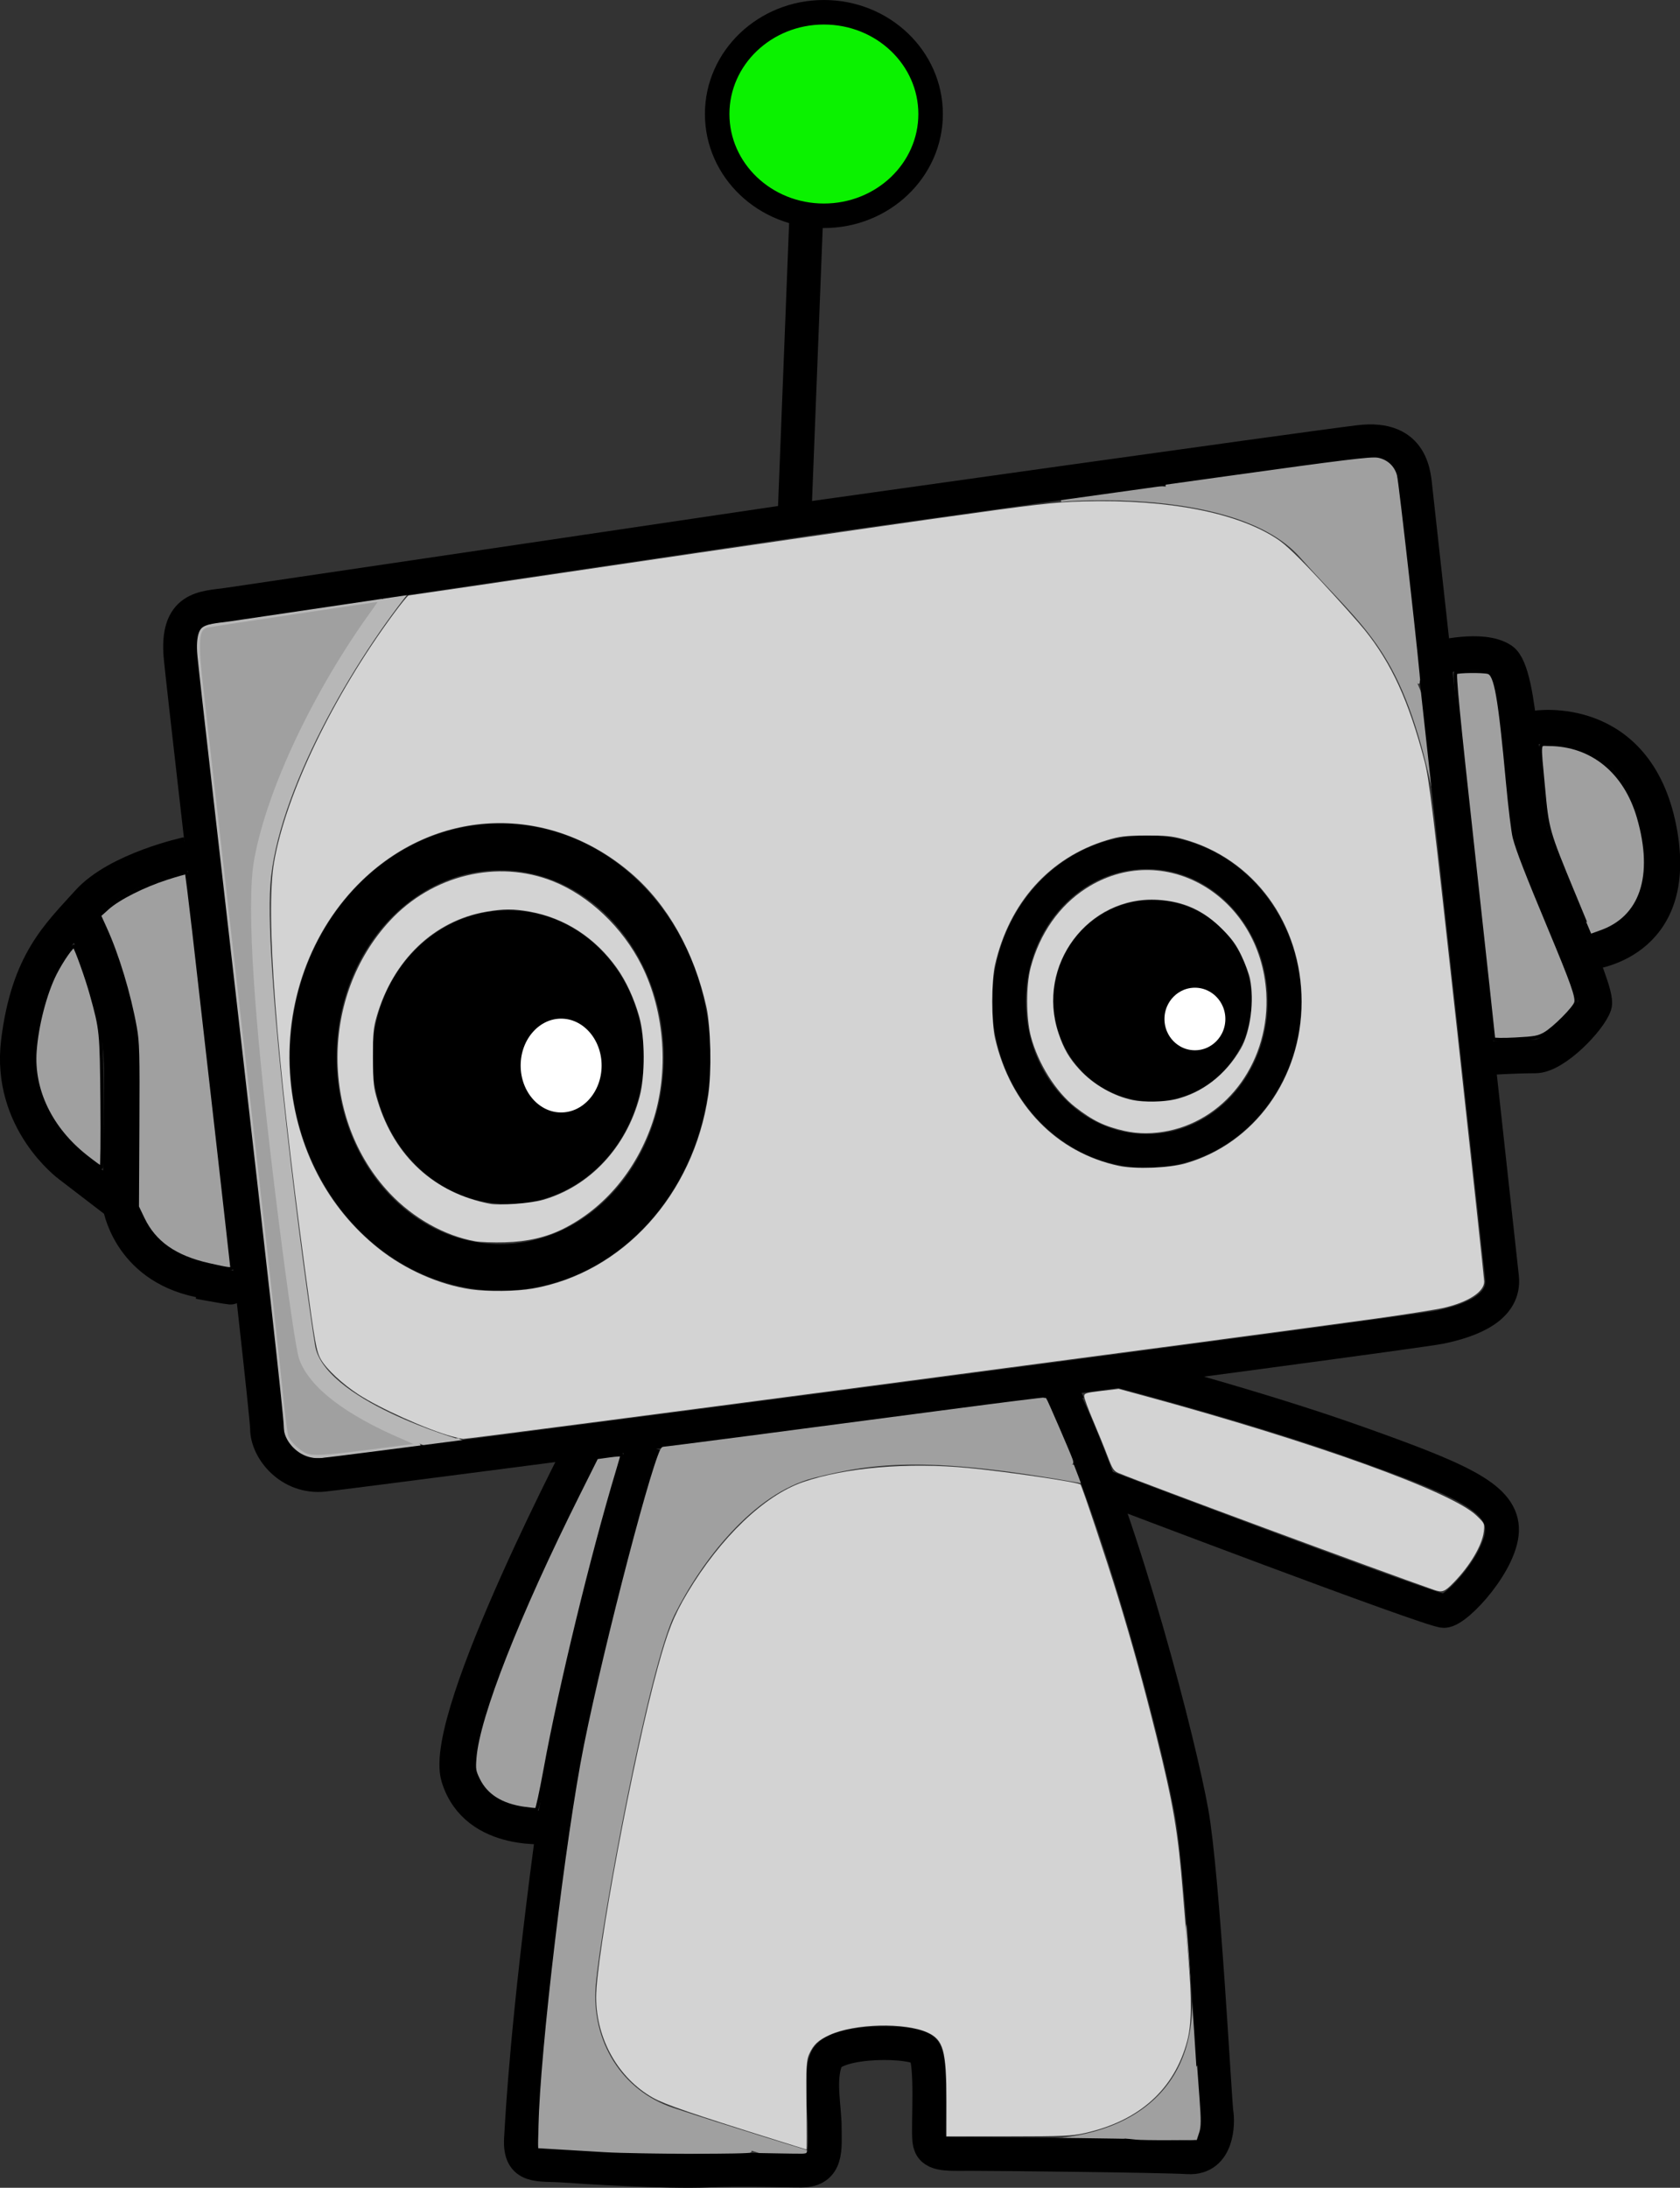 <?xml version="1.0" encoding="UTF-8" standalone="no"?>
<!-- Created with Inkscape (http://www.inkscape.org/) -->

<svg
   xmlns:osb="http://www.openswatchbook.org/uri/2009/osb"
   xmlns:dc="http://purl.org/dc/elements/1.1/"
   xmlns:cc="http://creativecommons.org/ns#"
   xmlns:rdf="http://www.w3.org/1999/02/22-rdf-syntax-ns#"
   xmlns:svg="http://www.w3.org/2000/svg"
   xmlns="http://www.w3.org/2000/svg"
   xmlns:sodipodi="http://sodipodi.sourceforge.net/DTD/sodipodi-0.dtd"
   xmlns:inkscape="http://www.inkscape.org/namespaces/inkscape"
   version="1.1"
   id="svg80"
   width="99.494"
   height="129.529"
   viewBox="0 0 99.494 129.529"
   sodipodi:docname="rst_robot_02.svg"
   inkscape:version="0.92.3 (2405546, 2018-03-11)">
  <rect x="0" y="0" width="99.494" height="129.529" fill="#333333" stroke="none"/>
  <defs
     id="defs84">
    <linearGradient
       id="linearGradient933"
       osb:paint="gradient">
      <stop
         style="stop-color:#000000;stop-opacity:1;"
         offset="0"
         id="stop929" />
      <stop
         style="stop-color:#000000;stop-opacity:0;"
         offset="1"
         id="stop931" />
    </linearGradient>
  </defs>
  <sodipodi:namedview
     pagecolor="#ffffff"
     bordercolor="#666666"
     borderopacity="1"
     objecttolerance="10"
     gridtolerance="10"
     guidetolerance="10"
     inkscape:pageopacity="0"
     inkscape:pageshadow="2"
     inkscape:window-width="3840"
     inkscape:window-height="2136"
     id="namedview82"
     showgrid="false"
     inkscape:zoom="10.171875"
     inkscape:cx="13.401655"
     inkscape:cy="67.200027"
     inkscape:window-x="3840"
     inkscape:window-y="1050"
     inkscape:window-maximized="1"
     inkscape:current-layer="svg80"
     showguides="true"
     inkscape:guide-bbox="true">
    <sodipodi:guide
       position="48.154,80.455"
       orientation="0,1"
       id="guide118"
       inkscape:locked="false" />
    <sodipodi:guide
       position="58.968,96.382"
       orientation="1,0"
       id="guide120"
       inkscape:locked="false" />
  </sodipodi:namedview>
  <path
     style="fill:none;fill-rule:evenodd;stroke:#a0a0a0;stroke-width:1px;stroke-linecap:butt;stroke-linejoin:miter;stroke-opacity:1"
     d="m 60.803,127.132 c 5.8,0.197 11.011,-2.753 10.224,-9.929 -0.786,-7.177 0.295,0.197 0.295,0.197 l -0.492,-0.098"
     id="path1077"
     inkscape:connector-curvature="0" />
  <path
     style="fill:none;fill-rule:evenodd;stroke:#a0a0a0;stroke-width:1px;stroke-linecap:butt;stroke-linejoin:miter;stroke-opacity:1"
     d="m 64.081,87.316 c -8.848,-1.573 -12.19,-1.278 -16.025,-0.295 -3.834,0.983 -6.98,5.21 -8.553,8.356 -1.573,3.146 -4.424,18.581 -4.719,22.12 -0.295,3.539 1.671,6.685 4.916,7.767 3.244,1.081 7.767,2.458 7.767,2.458 l 0.786,0.393"
     id="path1054"
     inkscape:connector-curvature="0" />
  <path
     style="fill:none;fill-rule:evenodd;stroke:#a0a0a0;stroke-width:1px;stroke-linecap:butt;stroke-linejoin:miter;stroke-opacity:1"
     d="m 62.803,29.215 c 0,0 10.618,-0.983 14.55,3.441 3.932,4.424 6.194,5.505 8.061,14.55 1.868,9.045 0.59,1.868 0.59,1.868"
     id="path1050"
     inkscape:connector-curvature="0" />
  <path
     style="fill:none;fill-rule:evenodd;stroke:#b7b7b7;stroke-width:1px;stroke-linecap:butt;stroke-linejoin:miter;stroke-opacity:1"
     d="m 24.265,34.229 c -3.834,4.621 -8.356,12.584 -8.75,18.089 -0.393,5.505 2.065,23.791 2.654,27.429 0.59,3.637 9.045,5.997 9.045,5.997 l -0.197,-0.098 h 0.197"
     id="path1045"
     inkscape:connector-curvature="0" />
  <path
     style="opacity:1;fill:#a0a0a0;fill-opacity:1;stroke:#b7b7b7;stroke-width:0.197;stroke-linecap:butt;stroke-linejoin:miter;stroke-miterlimit:4;stroke-dasharray:none;stroke-opacity:1"
     d="m 18.012,86.091 c -0.401,-0.208 -0.899,-0.701 -1.023,-1.014 -0.056,-0.142 -0.194,-1.186 -0.306,-2.322 -0.243,-2.454 -1.162,-10.641 -3.094,-27.576 -0.78,-6.84 -1.515,-13.277 -1.631,-14.304 -0.346,-3.039 -0.293,-3.664 0.322,-3.817 0.186,-0.046 10.146,-1.541 10.269,-1.541 0.02,0 -0.179,0.299 -0.443,0.664 -3.462,4.782 -6.2,10.576 -6.955,14.722 -0.489,2.687 -0.009,9.785 1.442,21.284 0.571,4.523 1.049,7.763 1.216,8.238 0.575,1.629 2.656,3.236 6.092,4.704 0.546,0.233 0.949,0.425 0.895,0.427 -0.054,10e-4 -1.291,0.157 -2.749,0.346 -2.949,0.383 -3.603,0.413 -4.034,0.19 z"
     id="path1047"
     inkscape:connector-curvature="0" />
  <g
     inkscape:groupmode="layer"
     id="layer1"
     inkscape:label="Layer 1"
     transform="translate(-44.749,-32.622)">
    <path
       style="fill:none;fill-rule:evenodd;stroke:#000000;stroke-width:2;stroke-linecap:butt;stroke-linejoin:miter;stroke-miterlimit:4;stroke-dasharray:none;stroke-opacity:1"
       d="m 92.707,63.312 c 0,0 29.296,-4.129 32.541,-4.522 3.244,-0.393 3.244,2.065 3.343,2.851 0.098,0.786 4.916,44.829 5.112,46.599 0.197,1.77 -1.77,2.556 -3.637,2.949 -1.868,0.393 -64.197,8.553 -66.163,8.75 -1.966,0.197 -3.343,-1.475 -3.343,-2.753 0,-1.278 -4.817,-42.568 -5.112,-45.616 -0.295,-3.048 1.376,-2.949 2.753,-3.146 1.376,-0.197 34.507,-5.112 34.507,-5.112 z"
       id="path114"
       inkscape:connector-curvature="0" />
    <path
       style="fill:none;fill-rule:evenodd;stroke:#000000;stroke-width:2;stroke-linecap:butt;stroke-linejoin:miter;stroke-miterlimit:4;stroke-dasharray:none;stroke-opacity:1"
       d="m 92.51,45.124 -0.688,17.598 h -0.295 0.098"
       id="path1002"
       inkscape:connector-curvature="0"
       sodipodi:nodetypes="cccc" />
  </g>
  <g
     inkscape:groupmode="layer"
     id="layer2"
     inkscape:label="Layer 2"
     transform="translate(-44.749,-32.622)" />
  <ellipse
     style="opacity:1;fill:#ffffff;fill-opacity:0;stroke:#000000;stroke-width:2;stroke-linecap:butt;stroke-linejoin:miter;stroke-miterlimit:4;stroke-dasharray:none;stroke-opacity:1"
     id="path122"
     cx="67.915"
     cy="59.298"
     rx="8.16"
     ry="8.848" />
  <ellipse
     style="opacity:1;fill:#000000;fill-opacity:1;stroke:#000000;stroke-width:3.524;stroke-linecap:butt;stroke-linejoin:miter;stroke-miterlimit:4;stroke-dasharray:none;stroke-opacity:1"
     id="path957"
     cx="68.259"
     cy="59.249"
     rx="4.105"
     ry="4.203" />
  <ellipse
     style="opacity:1;fill:#ffffff;fill-opacity:1;stroke:#000000;stroke-width:1.36;stroke-linecap:butt;stroke-linejoin:miter;stroke-miterlimit:4;stroke-dasharray:none;stroke-opacity:1"
     id="path975"
     cx="70.766"
     cy="60.33"
     rx="2.483"
     ry="2.532" />
  <ellipse
     style="opacity:1;fill:#ffffff;fill-opacity:0;stroke:#000000;stroke-width:2.763;stroke-linecap:butt;stroke-linejoin:miter;stroke-miterlimit:4;stroke-dasharray:none;stroke-opacity:1"
     id="path122-3"
     cx="29.623"
     cy="62.591"
     rx="11.072"
     ry="12.448" />
  <ellipse
     style="opacity:1;fill:#000000;fill-opacity:1;stroke:#000000;stroke-width:4.981;stroke-linecap:butt;stroke-linejoin:miter;stroke-miterlimit:4;stroke-dasharray:none;stroke-opacity:1"
     id="path957-6"
     cx="30.088"
     cy="62.591"
     rx="5.554"
     ry="6.207" />
  <ellipse
     style="opacity:1;fill:#ffffff;fill-opacity:1;stroke:#000000;stroke-width:1.923;stroke-linecap:butt;stroke-linejoin:miter;stroke-miterlimit:4;stroke-dasharray:none;stroke-opacity:1"
     id="path975-7"
     cx="33.232"
     cy="63.086"
     rx="3.359"
     ry="3.739" />
  <ellipse
     style="opacity:1;fill:#0bf200;fill-opacity:1;stroke:#000000;stroke-width:1.452;stroke-linecap:butt;stroke-linejoin:miter;stroke-miterlimit:4;stroke-dasharray:none;stroke-opacity:1"
     id="path122-5"
     cx="48.793"
     cy="6.751"
     rx="6.32"
     ry="6.025" />
  <path
     style="fill:none;fill-rule:evenodd;stroke:#000000;stroke-width:2;stroke-linecap:butt;stroke-linejoin:miter;stroke-miterlimit:4;stroke-dasharray:none;stroke-opacity:1"
     d="m 85.119,38.948 c 0,0 2.654,-0.688 3.834,0.098 1.18,0.786 1.278,8.061 1.671,10.028 0.393,1.966 4.129,9.536 3.834,10.421 -0.295,0.885 -2.359,3.048 -3.539,3.048 -1.18,0 -2.753,0.098 -2.753,0.098 l -0.098,0.197"
     id="path1019"
     inkscape:connector-curvature="0" />
  <path
     style="fill:none;fill-rule:evenodd;stroke:#000000;stroke-width:2;stroke-linecap:butt;stroke-linejoin:miter;stroke-miterlimit:4;stroke-dasharray:none;stroke-opacity:1"
     d="m 90.919,43.077 c 0,0 5.997,-0.983 7.373,5.997 1.376,6.98 -4.326,7.373 -4.326,7.373 l 0.098,0.295"
     id="path1021"
     inkscape:connector-curvature="0" />
  <path
     style="fill:none;fill-rule:evenodd;stroke:#000000;stroke-width:2;stroke-linecap:butt;stroke-linejoin:miter;stroke-miterlimit:4;stroke-dasharray:none;stroke-opacity:1"
     d="m 11.091,50.548 c 0,0 -4.129,0.885 -5.899,2.851 -1.77,1.966 -3.539,3.539 -4.129,8.258 -0.59,4.719 3.048,7.373 3.048,7.373 l 2.949,2.261 c 0,0 0.492,3.637 4.719,4.522 4.227,0.885 0,0.098 0,0.098"
     id="path1023"
     inkscape:connector-curvature="0" />
  <path
     style="fill:none;fill-rule:evenodd;stroke:#000000;stroke-width:2;stroke-linecap:butt;stroke-linejoin:miter;stroke-miterlimit:4;stroke-dasharray:none;stroke-opacity:1"
     d="m 4.898,54.579 c 0,0 2.261,4.326 2.261,8.848 0,4.522 -0.098,7.865 -0.098,7.865"
     id="path1025"
     inkscape:connector-curvature="0" />
  <path
     style="fill:none;fill-rule:evenodd;stroke:#000000;stroke-width:2;stroke-linecap:butt;stroke-linejoin:miter;stroke-miterlimit:4;stroke-dasharray:none;stroke-opacity:1"
     d="m 38.127,85.547 c 0,0 -4.129,13.272 -5.505,23.693 -1.376,10.421 -1.671,15.631 -1.77,17.401 -0.098,1.77 1.081,1.475 2.458,1.573 1.376,0.098 6.194,0.393 8.553,0.295 2.359,-0.098 4.031,0 5.604,0 1.573,0 1.376,-1.376 1.376,-2.556 0,-1.18 -0.393,-2.851 0.098,-4.031 0.492,-1.18 5.309,-1.18 5.8,-0.492 0.492,0.688 0.197,4.424 0.295,5.309 0.098,0.885 0.983,0.786 2.458,0.786 1.475,0 11.109,0.098 12.879,0.197 1.77,0.098 1.77,-2.065 1.671,-2.654 -0.098,-0.59 -0.786,-13.96 -1.475,-17.794 -0.688,-3.834 -3.915,-16.594 -7.373,-24.086 -1.18,-2.556 0.098,0 0.098,0"
     id="path1027"
     inkscape:connector-curvature="0"
     sodipodi:nodetypes="cssccsssscsccssc" />
  <path
     style="fill:none;fill-rule:evenodd;stroke:#000000;stroke-width:2;stroke-linecap:butt;stroke-linejoin:miter;stroke-miterlimit:4;stroke-dasharray:none;stroke-opacity:1"
     d="m 34.882,84.859 c 0,0 -8.848,16.811 -7.767,20.35 1.081,3.539 5.604,2.949 5.604,2.949"
     id="path1031"
     inkscape:connector-curvature="0"
     sodipodi:nodetypes="csc" />
  <path
     style="opacity:1;fill:#a0a0a0;fill-opacity:1;stroke:#000000;stroke-width:0.197;stroke-linecap:butt;stroke-linejoin:miter;stroke-miterlimit:4;stroke-dasharray:none;stroke-opacity:1"
     d="m 88.452,61.505 c 0,-0.047 -0.532,-4.926 -1.181,-10.843 -0.932,-8.489 -1.155,-10.774 -1.057,-10.836 0.145,-0.092 1.594,-0.107 1.919,-0.02 0.451,0.121 0.681,1.425 1.155,6.556 0.134,1.45 0.312,2.902 0.397,3.228 0.195,0.751 0.719,2.1 2.134,5.491 1.301,3.118 1.592,3.944 1.509,4.277 -0.079,0.316 -1.28,1.524 -1.831,1.842 -0.387,0.223 -0.594,0.261 -1.741,0.322 -0.725,0.039 -1.303,0.031 -1.303,-0.016 z"
     id="path1035"
     inkscape:connector-curvature="0" />
  <path
     style="opacity:1;fill:#a0a0a0;fill-opacity:1;stroke:#000000;stroke-width:0.197;stroke-linecap:butt;stroke-linejoin:miter;stroke-miterlimit:4;stroke-dasharray:none;stroke-opacity:1"
     d="m 93.181,52.893 c -1.532,-3.718 -1.547,-3.769 -1.778,-6.274 -0.263,-2.838 -0.298,-2.55 0.318,-2.548 2.552,0.008 4.534,1.622 5.318,4.328 1.005,3.472 0.177,5.946 -2.275,6.789 -0.298,0.103 -0.546,0.186 -0.551,0.185 -0.005,-8.85e-4 -0.469,-1.117 -1.031,-2.481 z"
     id="path1037"
     inkscape:connector-curvature="0" />
  <path
     style="opacity:1;fill:#a0a0a0;fill-opacity:1;stroke:#000000;stroke-width:0.197;stroke-linecap:butt;stroke-linejoin:miter;stroke-miterlimit:4;stroke-dasharray:none;stroke-opacity:1"
     d="m 5.099,68.477 c -2.084,-1.64 -3.192,-3.921 -3.027,-6.236 0.108,-1.526 0.604,-3.439 1.194,-4.604 0.402,-0.794 1.041,-1.703 1.131,-1.607 0.126,0.135 0.75,1.878 1.015,2.836 0.587,2.12 0.593,2.179 0.633,6.366 0.021,2.149 9.85e-4,3.904 -0.043,3.9 -0.044,-0.004 -0.45,-0.299 -0.902,-0.654 z"
     id="path1039"
     inkscape:connector-curvature="0" />
  <path
     style="opacity:1;fill:#a0a0a0;fill-opacity:1;stroke:#000000;stroke-width:0.197;stroke-linecap:butt;stroke-linejoin:miter;stroke-miterlimit:4;stroke-dasharray:none;stroke-opacity:1"
     d="m 12.36,74.88 c -1.994,-0.452 -3.212,-1.307 -3.895,-2.733 l -0.333,-0.694 0.025,-4.819 c 0.022,-4.266 0.005,-4.931 -0.151,-5.798 -0.356,-1.986 -1.052,-4.289 -1.778,-5.881 l -0.343,-0.754 0.486,-0.437 c 0.642,-0.577 2.134,-1.33 3.518,-1.775 0.615,-0.198 1.135,-0.342 1.156,-0.321 0.021,0.021 0.216,1.582 0.434,3.47 0.605,5.248 2.257,19.822 2.257,19.915 0,0.117 -0.211,0.091 -1.376,-0.173 z"
     id="path1041"
     inkscape:connector-curvature="0" />
  <path
     style="opacity:1;fill:#a0a0a0;fill-opacity:1;stroke:#000000;stroke-width:0.197;stroke-linecap:butt;stroke-linejoin:miter;stroke-miterlimit:4;stroke-dasharray:none;stroke-opacity:1"
     d="m 31.061,107.072 c -1.37,-0.195 -2.266,-0.757 -2.734,-1.713 -0.243,-0.496 -0.261,-0.609 -0.205,-1.3 0.199,-2.456 2.549,-8.437 6.13,-15.601 l 1.081,-2.163 0.753,-0.105 c 0.414,-0.058 0.753,-0.076 0.753,-0.042 0,0.035 -0.112,0.435 -0.25,0.891 -1.515,5.022 -3.416,12.856 -4.304,17.732 -0.236,1.295 -0.469,2.362 -0.518,2.371 -0.049,0.009 -0.367,-0.022 -0.706,-0.071 z"
     id="path1043"
     inkscape:connector-curvature="0" />
  <path
     style="opacity:1;fill:#a0a0a0;fill-opacity:1;stroke:#a0a0a0;stroke-width:0.197;stroke-linecap:butt;stroke-linejoin:miter;stroke-miterlimit:4;stroke-dasharray:none;stroke-opacity:1"
     d="m 83.412,39.319 c -0.954,-1.853 -2.693,-3.98 -5.721,-6.998 -0.883,-0.881 -1.381,-1.291 -1.959,-1.616 -1.456,-0.818 -3.718,-1.526 -5.707,-1.785 l -0.977,-0.127 3.68,-0.513 c 6.882,-0.96 8.483,-1.155 8.863,-1.083 0.513,0.098 0.913,0.468 1.047,0.969 0.11,0.412 1.426,12.165 1.369,12.222 -0.016,0.016 -0.284,-0.465 -0.595,-1.069 z"
     id="path1052"
     inkscape:connector-curvature="0" />
  <path
     style="opacity:1;fill:#a0a0a0;fill-opacity:1;stroke:#a0a0a0;stroke-width:0.197;stroke-linecap:butt;stroke-linejoin:miter;stroke-miterlimit:4;stroke-dasharray:none;stroke-opacity:1"
     d="m 35.856,127.325 c -0.784,-0.046 -1.978,-0.117 -2.654,-0.158 l -1.229,-0.074 0.02,-1.229 c 0.071,-4.273 1.603,-17.127 2.684,-22.513 1.218,-6.073 4.236,-17.597 4.609,-17.597 0.141,-2.5e-4 7.384,-0.944 17.01,-2.217 3.05,-0.403 5.562,-0.717 5.582,-0.697 0.057,0.057 1.47,3.327 1.552,3.592 0.071,0.228 0.06,0.234 -0.307,0.171 -1.027,-0.176 -3.785,-0.561 -5.099,-0.712 -1.776,-0.203 -5.498,-0.234 -6.734,-0.055 -3.2,0.464 -4.814,1.008 -6.482,2.185 -2.56,1.807 -5.372,5.611 -6.347,8.588 -0.977,2.981 -2.452,9.726 -3.529,16.131 -0.932,5.542 -0.913,6.889 0.123,9.045 0.744,1.548 1.86,2.708 3.347,3.478 0.41,0.213 1.874,0.748 3.253,1.19 1.379,0.442 2.618,0.841 2.753,0.886 0.319,0.108 -6.668,0.097 -8.553,-0.014 z"
     id="path1056"
     inkscape:connector-curvature="0" />
  <path
     style="opacity:1;fill:#a0a0a0;fill-opacity:1;stroke:#a0a0a0;stroke-width:0.197;stroke-linecap:butt;stroke-linejoin:miter;stroke-miterlimit:4;stroke-dasharray:none;stroke-opacity:1"
     d="m 67.274,126.579 -0.385,-0.041 0.532,-0.302 c 1.368,-0.776 2.417,-1.824 3.13,-3.127 l 0.269,-0.491 0.119,1.604 c 0.096,1.297 0.095,1.678 -0.008,1.992 l -0.127,0.388 -1.573,0.009 c -0.865,0.005 -1.746,-0.009 -1.958,-0.032 z"
     id="path1079"
     inkscape:connector-curvature="0" />
  <path
     style="fill:none;fill-rule:evenodd;stroke:#000000;stroke-width:2;stroke-linecap:butt;stroke-linejoin:miter;stroke-miterlimit:4;stroke-dasharray:none;stroke-opacity:1"
     d="m 66.145,81.123 c 0,0 7.963,2.065 14.058,4.227 6.095,2.163 8.651,3.244 8.75,5.112 0.098,1.868 -2.654,4.916 -3.441,4.916 -0.786,0 -20.154,-7.373 -20.154,-7.373 l 0.197,0.197 v 0"
     id="path1157"
     inkscape:connector-curvature="0"
     sodipodi:nodetypes="cscsccc" />
  <path
     style="fill:#ffffff;fill-opacity:0.784;stroke:none;stroke-width:0.983;stroke-linecap:butt;stroke-linejoin:miter;stroke-miterlimit:4;stroke-dasharray:none;stroke-opacity:1"
     d="m 26.77,85.043 c -1.456,-0.392 -4.292,-1.666 -5.565,-2.5 -0.934,-0.612 -1.856,-1.47 -2.188,-2.036 -0.283,-0.483 -0.363,-0.928 -0.962,-5.387 -1.712,-12.742 -2.344,-21.054 -1.828,-24.052 0.696,-4.049 3.496,-9.867 7.091,-14.737 0.437,-0.592 0.833,-1.076 0.879,-1.076 0.047,0 5.473,-0.798 12.059,-1.773 6.586,-0.975 15.116,-2.216 18.955,-2.757 6.37,-0.898 7.152,-0.989 8.946,-1.038 5.024,-0.139 9.151,0.665 11.509,2.242 0.511,0.342 1.238,1.044 2.601,2.511 1.041,1.12 2.189,2.405 2.551,2.855 1.595,1.982 2.61,4.202 3.543,7.75 0.275,1.044 0.484,2.768 1.923,15.869 0.888,8.084 1.614,14.816 1.614,14.96 0,0.607 -0.925,1.21 -2.379,1.553 -0.449,0.106 -2.254,0.391 -4.011,0.635 -8.499,1.177 -53.76,7.143 -54.077,7.129 -0.078,-0.004 -0.376,-0.07 -0.664,-0.147 z m 4.761,-8.748 c 5.349,-0.933 9.547,-5.556 10.419,-11.476 0.198,-1.347 0.142,-4.039 -0.107,-5.169 -0.729,-3.299 -2.298,-6.089 -4.469,-7.95 -4.793,-4.107 -11.384,-3.939 -15.911,0.406 -3.075,2.951 -4.666,7.358 -4.264,11.807 0.368,4.071 2.204,7.595 5.207,9.991 1.578,1.26 3.607,2.159 5.491,2.434 0.953,0.139 2.706,0.118 3.634,-0.044 z m 38.674,-7.414 c 4.094,-1.175 6.882,-5.051 6.882,-9.569 0,-4.625 -2.812,-8.479 -7.029,-9.635 -0.652,-0.179 -1.03,-0.214 -2.212,-0.206 -1.246,0.008 -1.534,0.042 -2.29,0.271 -3.392,1.028 -5.784,3.692 -6.629,7.384 -0.216,0.945 -0.216,3.387 0,4.332 0.907,3.963 3.65,6.79 7.347,7.572 0.943,0.2 2.987,0.122 3.932,-0.149 z"
     id="path3224"
     inkscape:connector-curvature="0" />
  <path
     style="fill:#ffffff;fill-opacity:0.784;stroke:none;stroke-width:0.983;stroke-linecap:butt;stroke-linejoin:miter;stroke-miterlimit:4;stroke-dasharray:none;stroke-opacity:1"
     d="m 28.152,73.492 c -1.814,-0.324 -3.679,-1.369 -5.067,-2.841 -4.131,-4.379 -4.129,-11.672 0.004,-16.136 2.511,-2.712 6.376,-3.648 9.661,-2.339 2.141,0.853 4.122,2.732 5.25,4.98 1.378,2.745 1.63,6.349 0.648,9.279 -0.946,2.824 -2.838,5.086 -5.278,6.311 -1.013,0.508 -2.136,0.769 -3.471,0.805 -0.676,0.018 -1.462,-0.008 -1.746,-0.059 z m 3.991,-2.448 c 2.78,-0.797 4.947,-3.109 5.743,-6.127 0.32,-1.211 0.311,-3.52 -0.018,-4.693 -0.308,-1.097 -0.786,-2.138 -1.336,-2.908 -1.288,-1.805 -3.082,-2.967 -5.159,-3.342 -0.964,-0.174 -1.559,-0.172 -2.593,0.008 -3.081,0.537 -5.507,2.862 -6.472,6.203 -0.196,0.678 -0.224,0.987 -0.218,2.447 0.006,1.529 0.029,1.746 0.275,2.55 1.006,3.296 3.358,5.451 6.648,6.089 0.566,0.11 2.424,-0.026 3.129,-0.228 z"
     id="path3226"
     inkscape:connector-curvature="0" />
  <path
     style="fill:#ffffff;fill-opacity:0.784;stroke:none;stroke-width:0.983;stroke-linecap:butt;stroke-linejoin:miter;stroke-miterlimit:4;stroke-dasharray:none;stroke-opacity:1"
     d="m 32.566,65.694 c -0.505,-0.183 -1.07,-0.709 -1.366,-1.274 -0.229,-0.437 -0.267,-0.626 -0.267,-1.345 -1.64e-4,-0.686 0.041,-0.915 0.231,-1.278 0.697,-1.335 2.01,-1.809 3.12,-1.126 1.798,1.106 1.676,4.049 -0.203,4.924 -0.542,0.253 -1.005,0.282 -1.514,0.098 z"
     id="path3228"
     inkscape:connector-curvature="0" />
  <path
     style="fill:#ffffff;fill-opacity:0.784;stroke:none;stroke-width:0.983;stroke-linecap:butt;stroke-linejoin:miter;stroke-miterlimit:4;stroke-dasharray:none;stroke-opacity:1"
     d="m 66.617,66.96 c -1.189,-0.266 -1.903,-0.61 -2.938,-1.417 -1.15,-0.897 -2.203,-2.574 -2.628,-4.187 -0.288,-1.094 -0.292,-3.027 -0.007,-4.089 0.535,-1.998 1.687,-3.643 3.263,-4.662 4.572,-2.954 10.342,0.392 10.683,6.195 0.231,3.936 -2.244,7.419 -5.792,8.152 -0.898,0.185 -1.775,0.188 -2.58,0.008 z m 2.973,-1.868 c 1.605,-0.378 2.992,-1.45 3.893,-3.007 0.566,-0.978 0.813,-2.848 0.547,-4.14 -0.059,-0.287 -0.286,-0.897 -0.505,-1.357 -0.313,-0.657 -0.558,-0.996 -1.146,-1.584 -1.105,-1.106 -2.261,-1.632 -3.796,-1.729 -4.139,-0.261 -7.242,3.889 -5.899,7.889 0.316,0.942 0.626,1.478 1.25,2.16 0.815,0.892 2.026,1.583 3.176,1.814 0.646,0.13 1.827,0.107 2.482,-0.047 z"
     id="path3230"
     inkscape:connector-curvature="0" />
  <path
     style="fill:#ffffff;fill-opacity:0.784;stroke:none;stroke-width:0.983;stroke-linecap:butt;stroke-linejoin:miter;stroke-miterlimit:4;stroke-dasharray:none;stroke-opacity:1"
     d="m 69.96,61.915 c -0.638,-0.409 -0.934,-0.912 -0.934,-1.591 0,-1.388 1.431,-2.217 2.621,-1.52 1.057,0.619 1.141,2.22 0.155,2.971 -0.46,0.351 -1.401,0.422 -1.842,0.14 z"
     id="path3232"
     inkscape:connector-curvature="0" />
  <path
     style="fill:#ffffff;fill-opacity:0.784;stroke:none;stroke-width:0.983;stroke-linecap:butt;stroke-linejoin:miter;stroke-miterlimit:4;stroke-dasharray:none;stroke-opacity:1"
     d="m 84.903,94.122 c -3.058,-1.065 -17.229,-6.311 -18.651,-6.906 -0.295,-0.123 -0.371,-0.239 -0.661,-1.006 -0.18,-0.477 -0.565,-1.424 -0.855,-2.104 -0.29,-0.68 -0.528,-1.326 -0.528,-1.436 0,-0.179 0.102,-0.211 1.023,-0.32 l 1.023,-0.121 1.509,0.411 c 10.047,2.736 18.212,5.676 19.674,7.086 0.489,0.471 0.492,0.479 0.435,0.964 -0.095,0.8 -0.816,2.017 -1.783,3.007 -0.543,0.556 -0.674,0.603 -1.186,0.425 z"
     id="path3234"
     inkscape:connector-curvature="0" />
  <path
     style="fill:#ffffff;fill-opacity:0.784;stroke:none;stroke-width:0.983;stroke-linecap:butt;stroke-linejoin:miter;stroke-miterlimit:4;stroke-dasharray:none;stroke-opacity:1"
     d="m 46.021,126.722 c -5.044,-1.578 -6.665,-2.134 -7.356,-2.525 -2.051,-1.161 -3.36,-3.481 -3.36,-5.955 0,-2.464 2.188,-14.178 3.643,-19.498 0.598,-2.187 0.95,-3.074 1.759,-4.43 1.959,-3.285 4.556,-5.776 6.844,-6.564 2.51,-0.864 6.187,-1.18 9.776,-0.84 2.272,0.215 6.521,0.841 6.661,0.981 0.092,0.092 1.576,4.538 2.234,6.693 0.841,2.755 1.501,5.148 2.252,8.16 1.019,4.093 1.294,5.716 1.581,9.339 0.086,1.081 0.227,2.785 0.315,3.785 0.22,2.498 0.203,3.971 -0.056,4.953 -0.759,2.879 -2.846,4.755 -6.086,5.472 -0.757,0.167 -1.271,0.189 -4.516,0.191 l -3.662,0.002 v -2.046 c 0,-3.046 -0.171,-3.673 -1.122,-4.105 -1.342,-0.61 -4.319,-0.533 -5.807,0.15 -0.669,0.307 -0.946,0.57 -1.202,1.137 -0.158,0.351 -0.174,0.669 -0.152,3.022 0.013,1.446 0.013,2.627 0,2.623 -0.013,-0.004 -0.799,-0.249 -1.745,-0.545 z"
     id="path3236"
     inkscape:connector-curvature="0" />
</svg>
